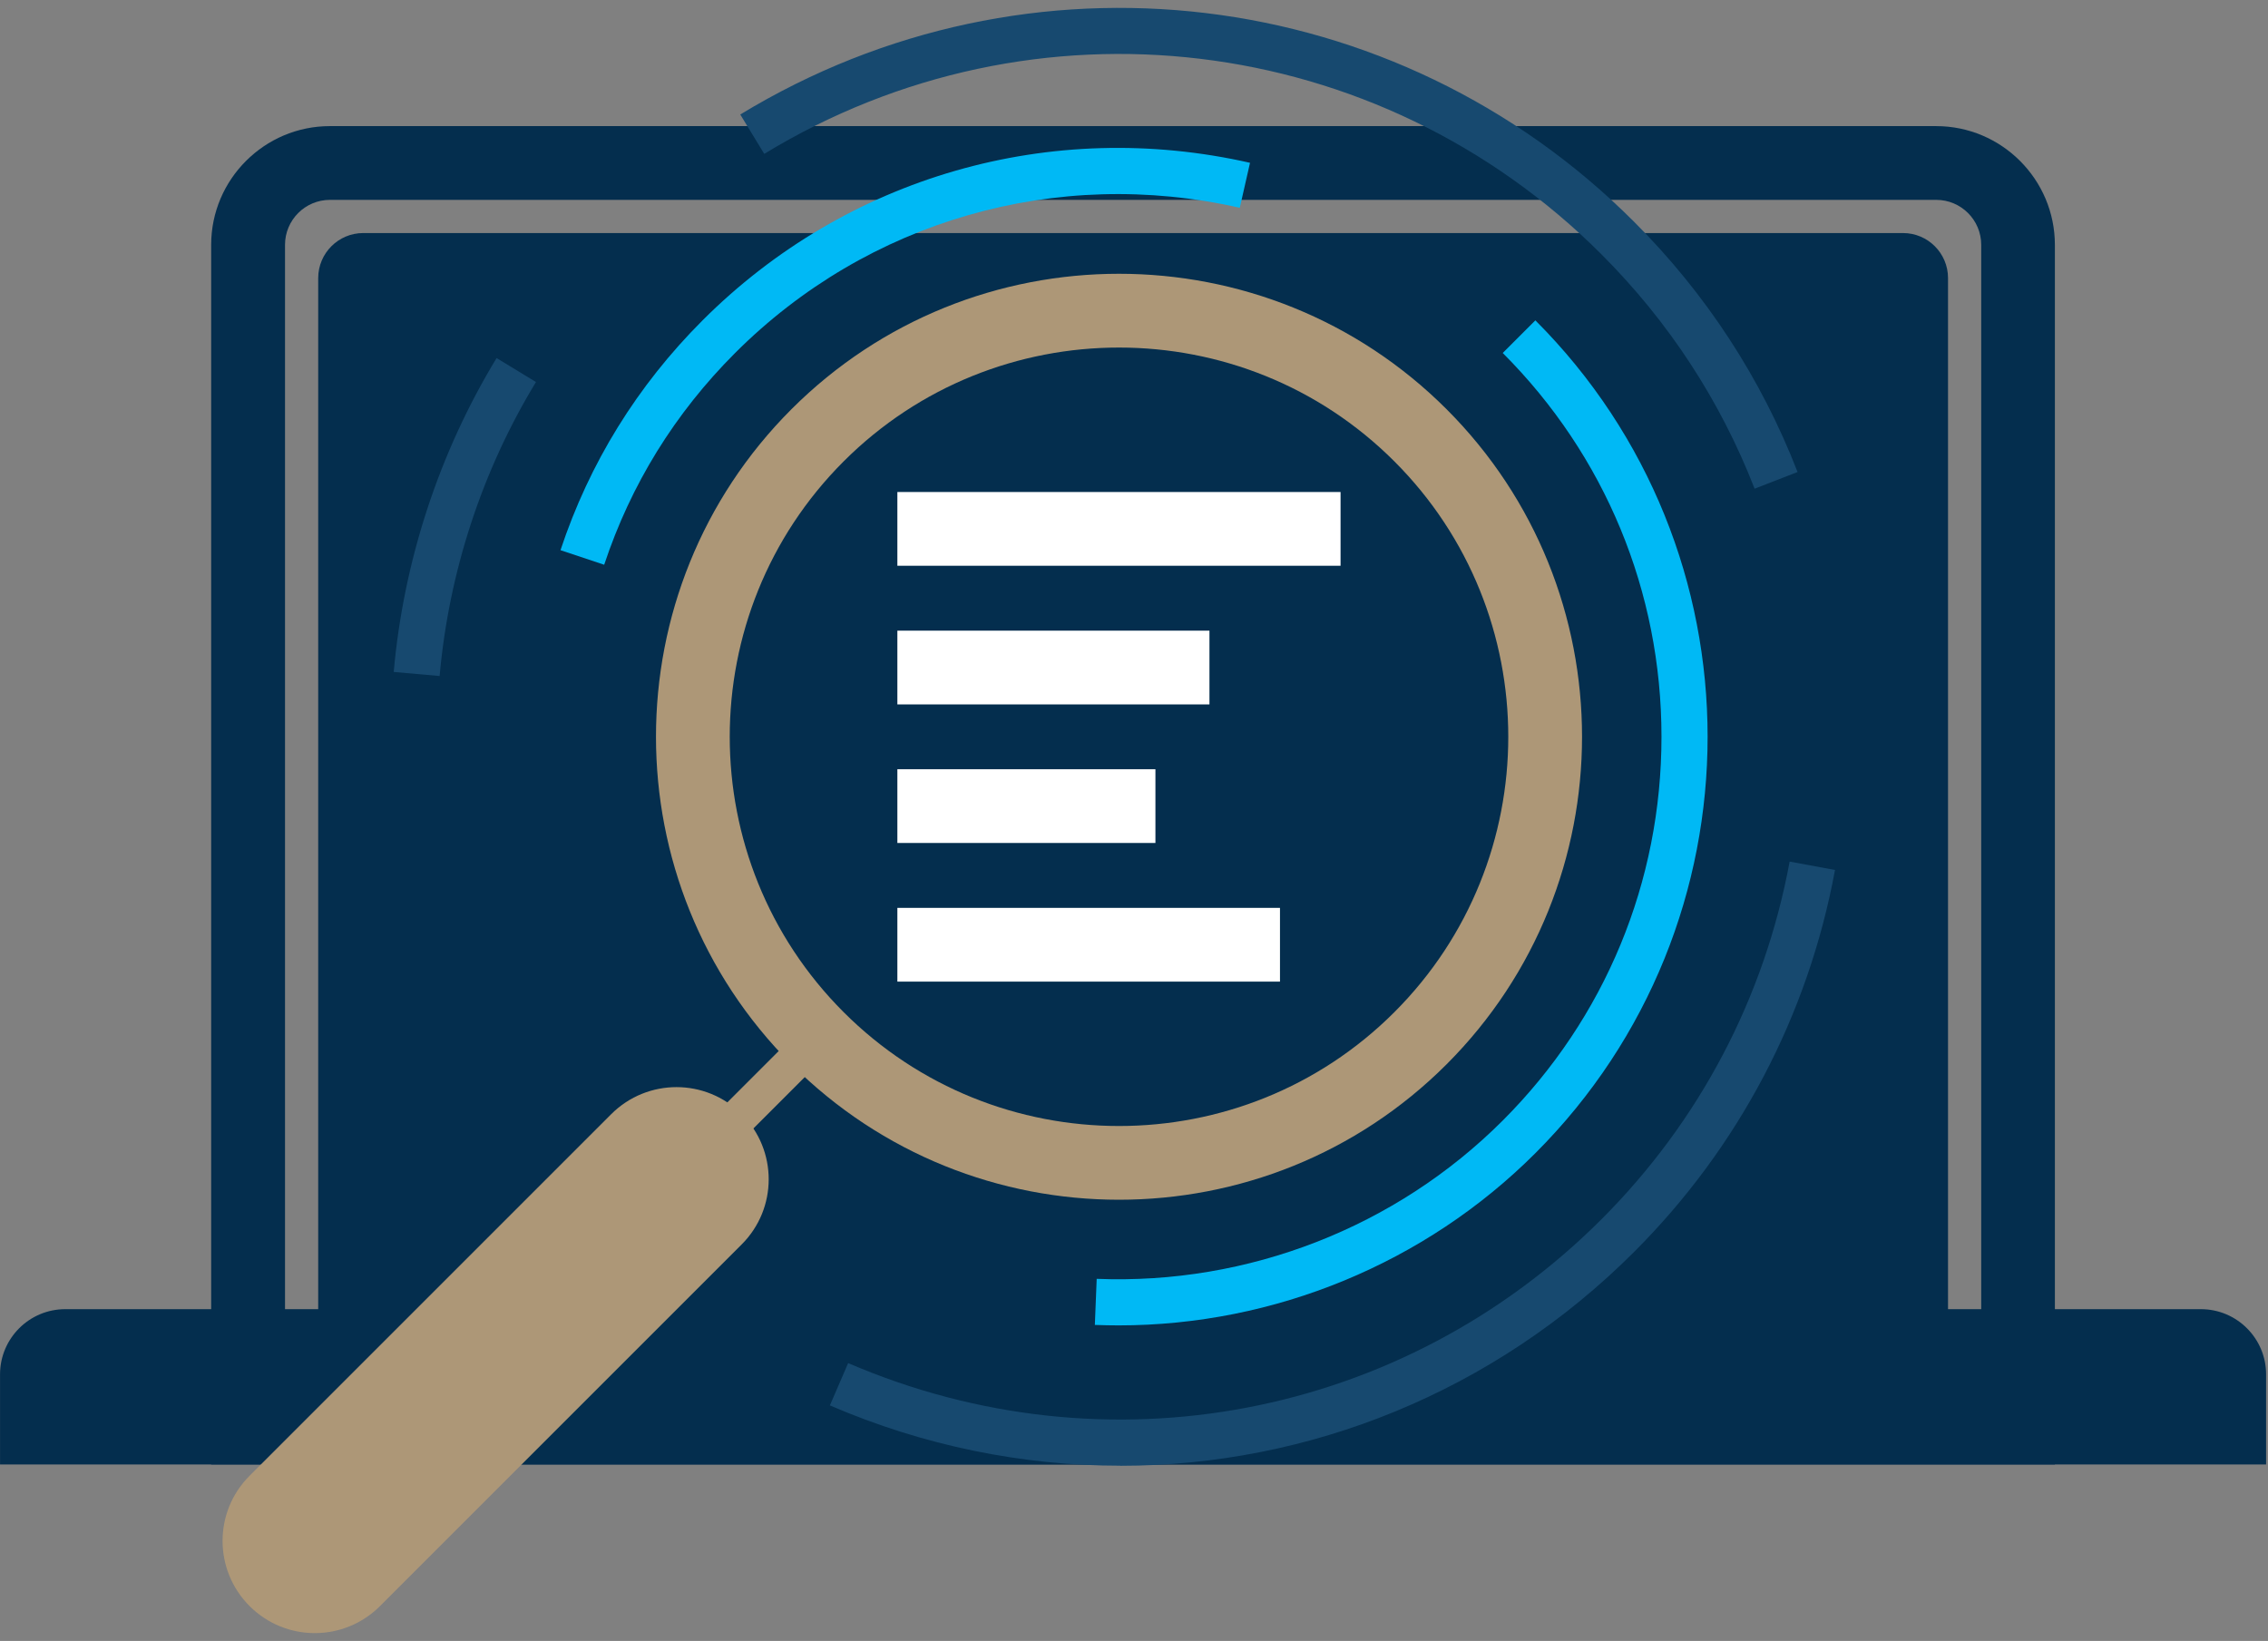 <?xml version="1.0" encoding="UTF-8"?>
<svg xmlns="http://www.w3.org/2000/svg" width="246" height="178" viewBox="0 0 246 178" fill="none">
  <rect x="0" y="0" width="246" height="178" fill="#808080" stroke="none"/>
  <g clip-path="url(#clip0_1429_3162)">
    <path d="M210.014 21.68C212.704 21.68 214.894 23.86 214.894 26.56V150.86H30.914V26.56C30.914 23.87 33.094 21.68 35.794 21.68H210.024M210.014 13.68H35.784C28.684 13.68 22.904 19.46 22.904 26.56V158.86H222.884V26.56C222.884 19.46 217.104 13.68 210.004 13.68H210.014Z" fill="#042E4E"></path>
    <path d="M39.384 25.28H206.414C209.104 25.28 211.294 27.47 211.294 30.16V147.26H34.514V30.16C34.514 27.47 36.704 25.28 39.394 25.28H39.384Z" fill="#042E4E"></path>
    <path d="M7.084 142.01H238.714C242.624 142.01 245.794 145.18 245.794 149.09V158.86H0.004V149.09C0.004 145.18 3.174 142.01 7.084 142.01Z" fill="#042E4E"></path>
    <path d="M121.334 143.77C120.474 143.77 119.624 143.75 118.754 143.72L118.954 138.72C135.374 139.38 151.414 133.13 162.994 121.55C174.094 110.45 180.214 95.66 180.214 79.92C180.214 64.18 174.094 49.39 162.994 38.29L166.534 34.75C191.444 59.66 191.444 100.18 166.534 125.09C154.584 137.04 138.224 143.77 121.334 143.77Z" fill="#00B9F5"></path>
    <path d="M65.534 61.26L60.794 59.68C63.934 50.22 69.124 41.83 76.204 34.75C91.804 19.15 113.994 12.76 135.584 17.66L134.474 22.54C114.574 18.03 94.104 23.92 79.734 38.29C73.204 44.82 68.424 52.55 65.534 61.26Z" fill="#00B9F5"></path>
    <path d="M190.314 53.01C186.594 43.45 181.004 34.89 173.704 27.59C149.484 3.37 112.144 -1.12 82.894 16.69L80.294 12.42C111.524 -6.58 151.394 -1.8 177.244 24.06C185.044 31.86 191.004 40.99 194.974 51.2L190.314 53.01Z" fill="#17496F"></path>
    <path d="M47.684 73.33L42.704 72.89C43.774 60.86 47.634 49.09 53.864 38.84L58.134 41.44C52.294 51.04 48.684 62.06 47.684 73.33Z" fill="#17496F"></path>
    <path d="M121.514 158.99C110.924 158.99 100.224 156.85 90.014 152.45L91.994 147.86C120.064 159.95 152.134 153.83 173.704 132.26C184.334 121.63 191.384 108.22 194.114 93.46L199.034 94.37C196.124 110.13 188.594 124.45 177.244 135.8C162.064 150.98 142.004 159 121.514 159V158.99Z" fill="#17496F"></path>
    <path d="M121.374 130.14C108.504 130.14 95.644 125.24 85.844 115.45C66.254 95.86 66.254 63.98 85.844 44.39C105.434 24.8 137.314 24.8 156.904 44.39C176.494 63.98 176.494 95.86 156.904 115.45C147.114 125.24 134.244 130.14 121.374 130.14ZM121.374 37.7C110.554 37.7 99.734 41.82 91.504 50.05C75.034 66.52 75.034 93.32 91.504 109.79C107.974 126.26 134.774 126.26 151.244 109.79C167.714 93.32 167.714 66.52 151.244 50.05C143.004 41.81 132.194 37.7 121.374 37.7Z" fill="#AD9777"></path>
    <path d="M87.263 111.208L71.968 126.503L74.796 129.331L90.091 114.036L87.263 111.208Z" fill="#AD9777"></path>
    <path d="M34.144 177.15C31.584 177.15 29.024 176.17 27.074 174.22C23.164 170.31 23.164 163.98 27.074 160.08L66.304 120.85C70.214 116.95 76.544 116.95 80.444 120.85C84.354 124.76 84.354 131.09 80.444 134.99L41.214 174.22C39.264 176.17 36.704 177.15 34.144 177.15Z" fill="#AD9777"></path>
    <path d="M145.404 53.37H97.334V61.37H145.404V53.37Z" fill="white"></path>
    <path d="M131.184 68.41H97.334V76.41H131.184V68.41Z" fill="white"></path>
    <path d="M138.834 98.48H97.334V106.48H138.834V98.48Z" fill="white"></path>
    <path d="M125.324 83.44H97.334V91.44H125.324V83.44Z" fill="white"></path>
  </g>
  <defs>
    <clipPath id="clip0_1429_3162">
      <rect width="245.79" height="176.3" fill="white" transform="translate(0.004 0.85)"></rect>
    </clipPath>
  </defs>
</svg>
